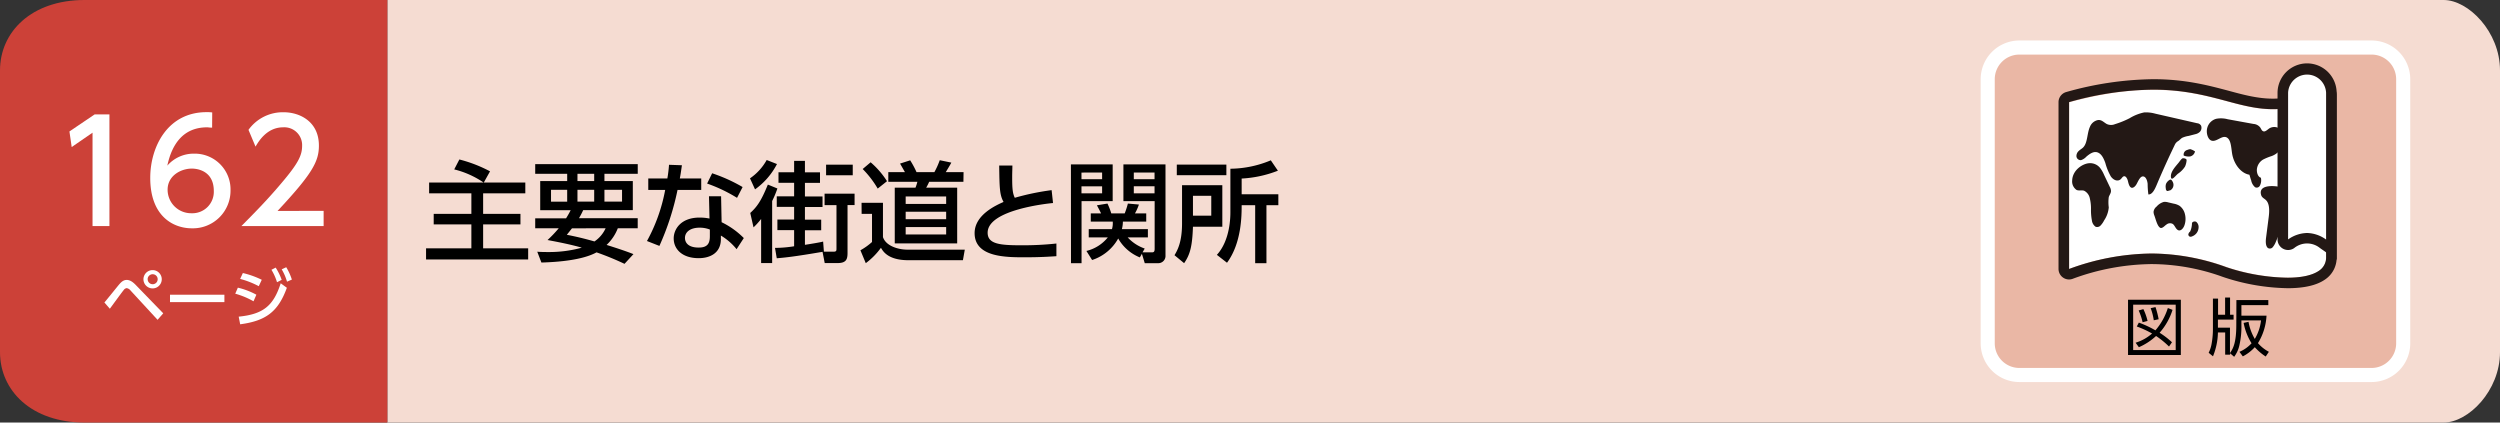 <svg xmlns="http://www.w3.org/2000/svg" viewBox="0 0 710 120"><rect x="0" y="0" width="710" height="120" fill="#333333" stroke="none"/><defs><style>.cls-1{fill:#f5dcd2;}.cls-2{fill:#cc4138;}.cls-3{fill:#fff;}.cls-4{fill:#eab7a5;stroke:#fff;stroke-miterlimit:10;stroke-width:4px;}.cls-5{fill:#231815;}</style></defs><g id="レイヤー_2" data-name="レイヤー 2"><g id="ベース"><path class="cls-1" d="M110,0H694c7,0,16,9,16,20v80c0,11-9,20-16,20H110Z"/><path class="cls-2" d="M110,120H24c-15,0-24-9-24-20V20C0,9,9,0,24,0h86Z"/><path class="cls-3" d="M29.65,85.91c.68-.79,3.58-4.41,4.19-5.13.85-1,1.46-1.28,2.16-1.28s1.52.34,2.6,1.48l7.76,8-1.61,1.85-7.68-8.33a1.7,1.7,0,0,0-1.1-.67,1.24,1.24,0,0,0-.85.56c-.66.81-3.37,4.55-3.92,5.29ZM45.94,79.3a2.6,2.6,0,1,1-2.59-2.59A2.6,2.6,0,0,1,45.94,79.3Zm-4,0a1.42,1.42,0,1,0,1.42-1.42A1.43,1.43,0,0,0,41.93,79.3Z"/><path class="cls-3" d="M63.73,83.7v2.1H48.28V83.7Z"/><path class="cls-3" d="M72,85.57a22.73,22.73,0,0,0-5.19-2.16l.74-1.71a20.59,20.59,0,0,1,5.26,2Zm-4.21,4.36c6.88-.69,9.86-3,11.93-9.48l1.75,1.28C79,88.54,75.5,91.13,68.21,92.1Zm5.7-8.65a24.51,24.51,0,0,0-5.29-2.07l.77-1.67a24.61,24.61,0,0,1,5.37,1.92ZM78.29,76A16.27,16.27,0,0,1,80,79.48l-1.33.67a15.25,15.25,0,0,0-1.58-3.53Zm3-.11a16,16,0,0,1,1.6,3.51L81.51,80A14.64,14.64,0,0,0,80,76.49Z"/><path class="cls-3" d="M26.88,32.49h4.2V64.2h-4.8V37.68l-5.92,4.08-.64-4.43Z"/><path class="cls-3" d="M60.24,36.25c-.92,0-1-.09-1.4-.09-6.72,0-10,4.68-11.32,10.88a9.9,9.9,0,0,1,7.6-3.4A10.15,10.15,0,0,1,65.47,54a10.7,10.7,0,0,1-11,10.84c-5.08,0-11.8-3.24-11.8-14.32,0-8.76,4.88-18.67,16-18.67a11.55,11.55,0,0,1,1.6.08ZM54.48,47.88c-3.08,0-6.88,2-6.88,6a6.68,6.68,0,0,0,6.76,6.68,6.09,6.09,0,0,0,6.36-6.32C60.72,48.6,56.2,47.88,54.48,47.88Z"/><path class="cls-3" d="M91.91,59.88V64.2H68.56C72,60.72,75.72,57,79.8,52.16c4.84-5.68,6-8,6-10.72a5.06,5.06,0,0,0-5.39-5.28c-4.72,0-7.08,4.2-7.84,5.48l-2-4.76a12,12,0,0,1,10-5c4.52,0,10,2.6,10,9.47,0,4.52-1.88,8-11.75,18.56Z"/><path d="M137.33,51.83A25.67,25.67,0,0,0,129,48.11l1.46-2.82a38.93,38.93,0,0,1,8.71,3.37l-1.77,3.17h11.79V54.9H137.21v5.83h10.6v3h-10.6v6.79H150v3.17H121V70.52h12.87V63.73h-10.7v-3h10.7V54.9h-12V51.83Z"/><path d="M160.77,62c.65-1.06.9-1.52,1.3-2.3h-8.65V51.42h7.66V49.35H152V46.62h29.12v2.73h-9.46v2.07h8.06v8.25H165.63a23.62,23.62,0,0,1-1.2,2.3h16.68v2.85h-5.65a12.77,12.77,0,0,1-3.19,4.74c3.69,1.15,6.11,2,7.63,2.61l-2.54,2.76a80.6,80.6,0,0,0-7.94-3.26c-4,2.2-10.92,2.76-15.66,2.89l-1.18-3.07c.84.06,1.74.09,3.07.09a34.83,34.83,0,0,0,9.58-1.24c-3.1-.9-6.6-1.58-9.73-2.17a34.76,34.76,0,0,0,3.19-3.35H152V62Zm-4.28-4.72h4.59V53.91h-4.59Zm5.95,7.57c-.37.46-.68.87-1.46,1.83,1.77.34,4.41.9,7.85,1.89A9,9,0,0,0,172,64.82ZM164,51.42h4.75V49.35H164Zm0,5.83h4.75V53.91H164Zm7.66,0h5V53.91h-5Z"/><path d="M199.15,50.68v3.26h-6.73a75.49,75.49,0,0,1-5.15,15.9l-3.53-1.39a48.33,48.33,0,0,0,5.17-14.51h-4.8V50.68h5.42A37.06,37.06,0,0,0,190,46.8l3.66.13c-.28,2-.37,2.6-.59,3.75Zm5.79,12.43a22.82,22.82,0,0,1,6.3,4.5l-2.05,3.16a16.65,16.65,0,0,0-4.46-3.87v1c0,4-3.13,5.42-6.3,5.42-4.74,0-7.1-2.6-7.1-5.61,0-2.57,2-5.92,7.35-5.92a13.68,13.68,0,0,1,2.82.28l-.15-6.33h3.44Zm-3.34,2.08a7.77,7.77,0,0,0-2.92-.53c-2.7,0-4.15,1.28-4.15,2.92,0,.56.18,2.73,3.9,2.73,2.48,0,3.17-1.15,3.17-3.23Zm7.72-9a43.08,43.08,0,0,0-8.5-4.06l1.43-2.92a45.75,45.75,0,0,1,8.65,3.91Z"/><path d="M213,50.65a15.3,15.3,0,0,0,4.74-5.21l2.92,1.15a20.26,20.26,0,0,1-6.23,7.19Zm7.78,2.88a28.39,28.39,0,0,1-1.49,3.57V74.71h-3.13V62.18A19.8,19.8,0,0,1,214,64.57l-.93-4.09c1.92-1.74,3.13-3.44,5-8.06Zm7.82,16c1-.15,4.49-.71,5.17-.93l.22,2.88h2.7c.87,0,.87-.31.87-.93V58.25h-3.38V55h8.52v3.23h-2V71.83c0,1.76-.34,2.88-2.82,2.88h-3.66l-.62-3.19c-8.34,1.42-10.48,1.61-13,1.83l-.5-2.95a34.35,34.35,0,0,0,5.43-.46V65.35h-4.75v-3h4.75v-3.6H220.6v-3h4.93V51.92h-4.44v-3h4.44V45.69h3.07v3.25h4.28v3H228.6v3.85h5v3h-5v3.6h4.62v3H228.6Zm13.58-22.76v3h-7.57v-3Z"/><path d="M244.68,57.59h6.08v9.74c.81,2.51,4.31,3.57,6.91,3.57H274l-.53,3H258c-5.7,0-7.19-2.45-7.81-3.53a20.16,20.16,0,0,1-4.31,4.37l-1.52-3.66a17.71,17.71,0,0,0,3.29-2.35v-8h-2.95Zm2.58-11.5a24.12,24.12,0,0,1,4.65,5.37l-2.64,2.1A27.77,27.77,0,0,0,245,48Zm26.35,5.55h-9.73a14.26,14.26,0,0,1-.84,1.65h8.8V69.13H254.11V53.29H260a11.57,11.57,0,0,0,.53-1.65h-8.25V48.88H257c-.46-.8-1.24-2.2-1.39-2.42l2.88-.93a25.6,25.6,0,0,1,1.8,3.35h5.08a23,23,0,0,0,1.52-3.38l3.29.68c-.25.47-.4.75-1.58,2.7h5.05Zm-16.4,4.16v2.11h11.5V55.8Zm0,4.34v2.11h11.5V60.14Zm0,4.34v2.11h11.5V64.48Z"/><path d="M299.06,57.66c-1.3.12-18.57,1.86-18.57,8.43,0,3.23,3.53,3.57,9.46,3.57a88.94,88.94,0,0,0,10.07-.5l0,3.6c-1.86.12-4.49.31-9,.31-5.33,0-14.23,0-14.23-6.86,0-5.2,6.08-7.9,8.22-8.86-1.12-2-1.15-3.94-1.24-10.33h3.75c0,1-.06,1.86-.06,3.41,0,3.23.15,4.53.74,5.74A70.76,70.76,0,0,1,298.66,54Z"/><path d="M304.14,46.68H316V57.13h-8.84V74.74h-3Zm3,2.33V50.9H313V49Zm0,3.9v2H313v-2ZM323.71,73.1a12.39,12.39,0,0,1-6.14-5.37,13.09,13.09,0,0,1-7.41,6.11l-1.62-2.57a11.2,11.2,0,0,0,6.08-3.85H309.2V65.07h6.6a6,6,0,0,0,.22-2.14h-6.24V60.6h2.92c-.28-.62-.87-1.73-1.18-2.29l3-.5a18.84,18.84,0,0,1,1.08,2.79h3.82a22.84,22.84,0,0,0,.9-2.79l3.13.28a13.76,13.76,0,0,1-1.12,2.51h3.2v2.33H318.9a9.06,9.06,0,0,1-.28,2.14H326v2.35h-5.74a11.88,11.88,0,0,0,4.84,3.17l-.62,1.08h2.67c.52,0,.77-.18.77-1V57.13h-8.87V46.68H331V72.51a2.06,2.06,0,0,1-2.23,2.23h-3.66l-.81-2.66ZM322,49V50.9h5.89V49Zm0,3.9v2h5.89v-2Z"/><path d="M335.7,52.6h11.44V64.39H338.8c-.19,5.33-.74,7.81-2.51,10.35l-2.73-2.26c.77-1.3,2.14-3.6,2.14-9Zm12.59-2.85H334.21v-3h14.08Zm-9.49,5.86v5.64H344V55.61Zm24.12-7.13a33,33,0,0,1-10.29,2.23v4.47h10.42v3.1h-3.38V74.74h-3.2V58.28h-3.84c0,2.85,0,10.72-4.16,16.34l-2.88-2.24c3.84-4.18,3.84-10.94,3.84-12.18V47.92a30.36,30.36,0,0,0,11.48-2.39Z"/><path class="cls-4" d="M673.51,106.5h-100a9,9,0,0,1-9-9v-75a9,9,0,0,1,9-9h100a9,9,0,0,1,9,9v75a9,9,0,0,1-9,9"/><path class="cls-3" d="M611.08,72a63.06,63.06,0,0,1,21.21,3.81c7.8,2.75,21.3,4.65,26.34,1.09a4.46,4.46,0,0,0,2-3.87V27c-12,6.08-19.29,4.13-28.45,1.69-9.72-2.58-21.79-5.8-44.54.36V76.37A69.3,69.3,0,0,1,611.08,72Z"/><path class="cls-5" d="M638.83,49.62c-2.34-.38-4.4-2.92-4.91-6-.27-1.68-.3-3.83-1.45-4.54-1.41-.86-3,1.43-4.5.82-1-.43-1.5-2.28-1.09-3.65a3.63,3.63,0,0,1,2.52-2.51,7.3,7.3,0,0,1,3.25.12L640,35.2a2.65,2.65,0,0,1,1.9,1c.24.35.39.81.7,1,.56.41,1.21-.24,1.77-.66a2.68,2.68,0,0,1,4.16,1.78,5.15,5.15,0,0,1-.71,3.91,5.55,5.55,0,0,1-2.66,2.09,15.57,15.57,0,0,0-2.45,1A3.65,3.65,0,0,0,641,47.76c-.22,1.12.25,2.51,1.09,2.71a3.27,3.27,0,0,1-.31,2.3,1,1,0,0,1-1.35.39,3.35,3.35,0,0,1-1.09-1.92C639.15,50.74,639,50.12,638.83,49.62Z"/><path class="cls-5" d="M642.17,55.4c.23.79,1,1,1.46,1.54,1,1.09.89,3.19.66,4.91l-.72,5.59c-.14,1.08-.18,2.45.53,3a1.06,1.06,0,0,0,1.39-.28,5.56,5.56,0,0,0,.9-1.61l3.39-8a8.36,8.36,0,0,0,.9-3.79,4.19,4.19,0,0,0-2.24-3.39C647.51,52.88,641.11,51.87,642.17,55.4Z"/><path class="cls-5" d="M623.38,43a4.7,4.7,0,0,0-1.33-.64,2.81,2.81,0,0,0-.87.23,1.35,1.35,0,0,0-1,1.59,3.61,3.61,0,0,0,1.82.25A1.82,1.82,0,0,0,623.38,43Z"/><path class="cls-5" d="M616.54,50.21c.12,1.45,1.35-.41,2.06-.92a6.86,6.86,0,0,0,1.95-2,5.11,5.11,0,0,0,.44-1.74c.1-.56-1-.67-1.15-.58-.38.18-.85.93-1.16,1.3C617.82,47.32,616.43,48.76,616.54,50.21Z"/><path class="cls-5" d="M623.5,38.1a2.55,2.55,0,0,0,1.29-.69,1.69,1.69,0,0,0,.33-1.69A1.4,1.4,0,0,0,624,35l-11.9-2.72a9.72,9.72,0,0,0-3.16-.35,13,13,0,0,0-4.14,1.65,25.4,25.4,0,0,1-4.15,1.68,2.83,2.83,0,0,1-2.38-.07c-.87-.51-1.44-1.23-2.47-1.09A3.09,3.09,0,0,0,593.55,36c-.85,1.82-.64,4.52-1.9,5.84-.38.4-.85.61-1.25,1a1.94,1.94,0,0,0-.69,1.6A1.2,1.2,0,0,0,591,45.48a3.46,3.46,0,0,0,1.53-1c1-.84,2.11-1.6,3.22-1.18s1.71,1.71,2.17,3a16.36,16.36,0,0,0,1.55,3.8c.73,1.06,2,1.6,2.88.73.26-.27.48-.67.81-.76.55-.16,1,.63,1.17,1.34s.37,1.56.89,1.85,1.21-.31,1.58-1c.49-.91,1-2.17,1.8-2.16s1.23,1.11,1.33,2.12a22.93,22.93,0,0,0,.21,3c1.05.08,1.78-1.34,2.3-2.58,1.1-2.62,2.25-5.21,3.43-7.77.59-1.28,1.2-2.54,1.8-3.81a2.29,2.29,0,0,1,.94-1c.39-.25.72-.65,1.09-.9a6.84,6.84,0,0,1,1.87-.56Z"/><path class="cls-5" d="M611.85,61.24a3,3,0,0,1-.24-1.07,2.21,2.21,0,0,1,.87-1.51,4.16,4.16,0,0,1,2.1-1.33,3.7,3.7,0,0,1,1.19.14l1.53.36a4.8,4.8,0,0,1,1.69.62,4.06,4.06,0,0,1,1.54,2.4,5.51,5.51,0,0,1-.16,3.17c-.33.9-1.08,1.68-1.78,1.35s-.92-1.31-1.5-1.75a1.56,1.56,0,0,0-1.78.13c-.48.29-1,1-1.61,1C612.75,64.61,612.21,62.18,611.85,61.24Z"/><path class="cls-5" d="M622,65.75a1.31,1.31,0,0,0-.51.79.68.68,0,0,0,.4.66.93.93,0,0,0,.67-.07,2.9,2.9,0,0,0,1.23-.88,2.82,2.82,0,0,0,.61-1.66,1.9,1.9,0,0,0-.65-1.57c-.41-.28-1.21-.05-1.23.4A5.82,5.82,0,0,1,622,65.75Z"/><path class="cls-5" d="M593.32,46.35a3.64,3.64,0,0,1,3.12,1.36,9.31,9.31,0,0,1,1.14,2l1.62,3.4a2.51,2.51,0,0,1,.32,1.12c0,.65-.44,1.14-.63,1.74a11.06,11.06,0,0,0,0,2.93,7.73,7.73,0,0,1-1.31,3.68,6,6,0,0,1-1,1.45,1.33,1.33,0,0,1-1.42.37,2.55,2.55,0,0,1-1.06-1.78,15.8,15.8,0,0,1-.26-3.16,12.47,12.47,0,0,0-.33-3.13,3.1,3.1,0,0,0-1.61-2.16c-.7-.24-1.47.08-2.16-.23a2.91,2.91,0,0,1-1.24-2.69C588.6,48.31,591.45,46.48,593.32,46.35Z"/><path class="cls-5" d="M615.16,52.2a2.52,2.52,0,0,0-.07,1.29.87.87,0,0,0,.27.69.48.48,0,0,0,.49,0,4.23,4.23,0,0,1,.51-.13,1.77,1.77,0,0,0,.73-2.32c-.19-.39-.43-.83-.82-.7A2.52,2.52,0,0,0,615.16,52.2Z"/><path d="M619.36,85.13v15.69h-15V85.13Zm-1.46,1.39H605.82V99.41H617.9ZM617,88a18,18,0,0,1-3.67,6.5,23.66,23.66,0,0,1,3.51,2.7L616,98.42a24.48,24.48,0,0,0-3.68-3,17.17,17.17,0,0,1-4.88,3.19l-.93-1.28a12.76,12.76,0,0,0,4.68-2.61,28.39,28.39,0,0,0-4.34-2l.58-1.1a28.42,28.42,0,0,1,4.71,2.2,18,18,0,0,0,3.53-6.34Zm-8.5,3.52a16.91,16.91,0,0,0-1.12-3.35l1.34-.38a16.52,16.52,0,0,1,1.19,3.36Zm3.17-.56a16.12,16.12,0,0,0-.88-3.44l1.37-.31a24.79,24.79,0,0,1,.9,3.46Z"/><path d="M635.14,85.22h9.06v1.43h-7.64v3h7.13a16.41,16.41,0,0,1-2.43,7.8,10.78,10.78,0,0,0,3.1,2.46l-.9,1.34a15.23,15.23,0,0,1-3.1-2.65,12,12,0,0,1-3.4,2.61L636,99.92a9.87,9.87,0,0,0,3.44-2.43,16.87,16.87,0,0,1-2.25-5.79l1.39-.3a14.7,14.7,0,0,0,1.78,4.86A13.06,13.06,0,0,0,642.13,91h-5.57v1.34A23.34,23.34,0,0,1,636,98a8.41,8.41,0,0,1-1.5,3.33l-1.15-1v.39h-1.4V94.42h-2.06a18.83,18.83,0,0,1-1.4,6.77l-1.23-1a9,9,0,0,0,.87-2.76,23.41,23.41,0,0,0,.34-4.14V84.81h1.46v4.57h2V84.5h1.41v4.88h1v1.39h-4.45v2.29h3.42v7.2c.9-1.24,1.8-2.94,1.8-8Z"/><path class="cls-5" d="M662.18,24.42a3.05,3.05,0,0,0-1.57-.44,3.09,3.09,0,0,0-1.36.32c-5,2.54-9.35,3.72-13.72,3.72-4.15,0-8.06-1-12.59-2.24-5.79-1.54-12.35-3.29-21.47-3.29a94.1,94.1,0,0,0-24.63,3.64,3,3,0,0,0-2.22,2.9V76.37a3,3,0,0,0,3,3,3,3,0,0,0,1-.18A66.44,66.44,0,0,1,611.08,75a60.05,60.05,0,0,1,20.21,3.64,60.37,60.37,0,0,0,18.41,3.21c4.73,0,8.32-.84,10.66-2.5A7.45,7.45,0,0,0,663.61,73V27A3,3,0,0,0,662.18,24.42ZM660.61,73a4.46,4.46,0,0,1-2,3.87c-2,1.39-5.22,2-8.93,2a57.48,57.48,0,0,1-17.41-3A63.06,63.06,0,0,0,611.08,72a69.3,69.3,0,0,0-23.46,4.39V29a90.68,90.68,0,0,1,23.85-3.54c8.73,0,15.1,1.7,20.69,3.18C636.81,29.91,641,31,645.53,31s9.18-1,15.08-4Z"/><path class="cls-5" d="M655.21,18a8.4,8.4,0,0,0-8.39,8.39V68a3,3,0,0,0,4.72,2.46,5.78,5.78,0,0,1,7.35,0l4.72,3.3V26.35A8.4,8.4,0,0,0,655.21,18Z"/><path class="cls-3" d="M655.21,66.17a9.63,9.63,0,0,1,5.4,1.86V26.35a5.4,5.4,0,0,0-10.79,0V68A9.6,9.6,0,0,1,655.21,66.17Z"/></g></g></svg>
